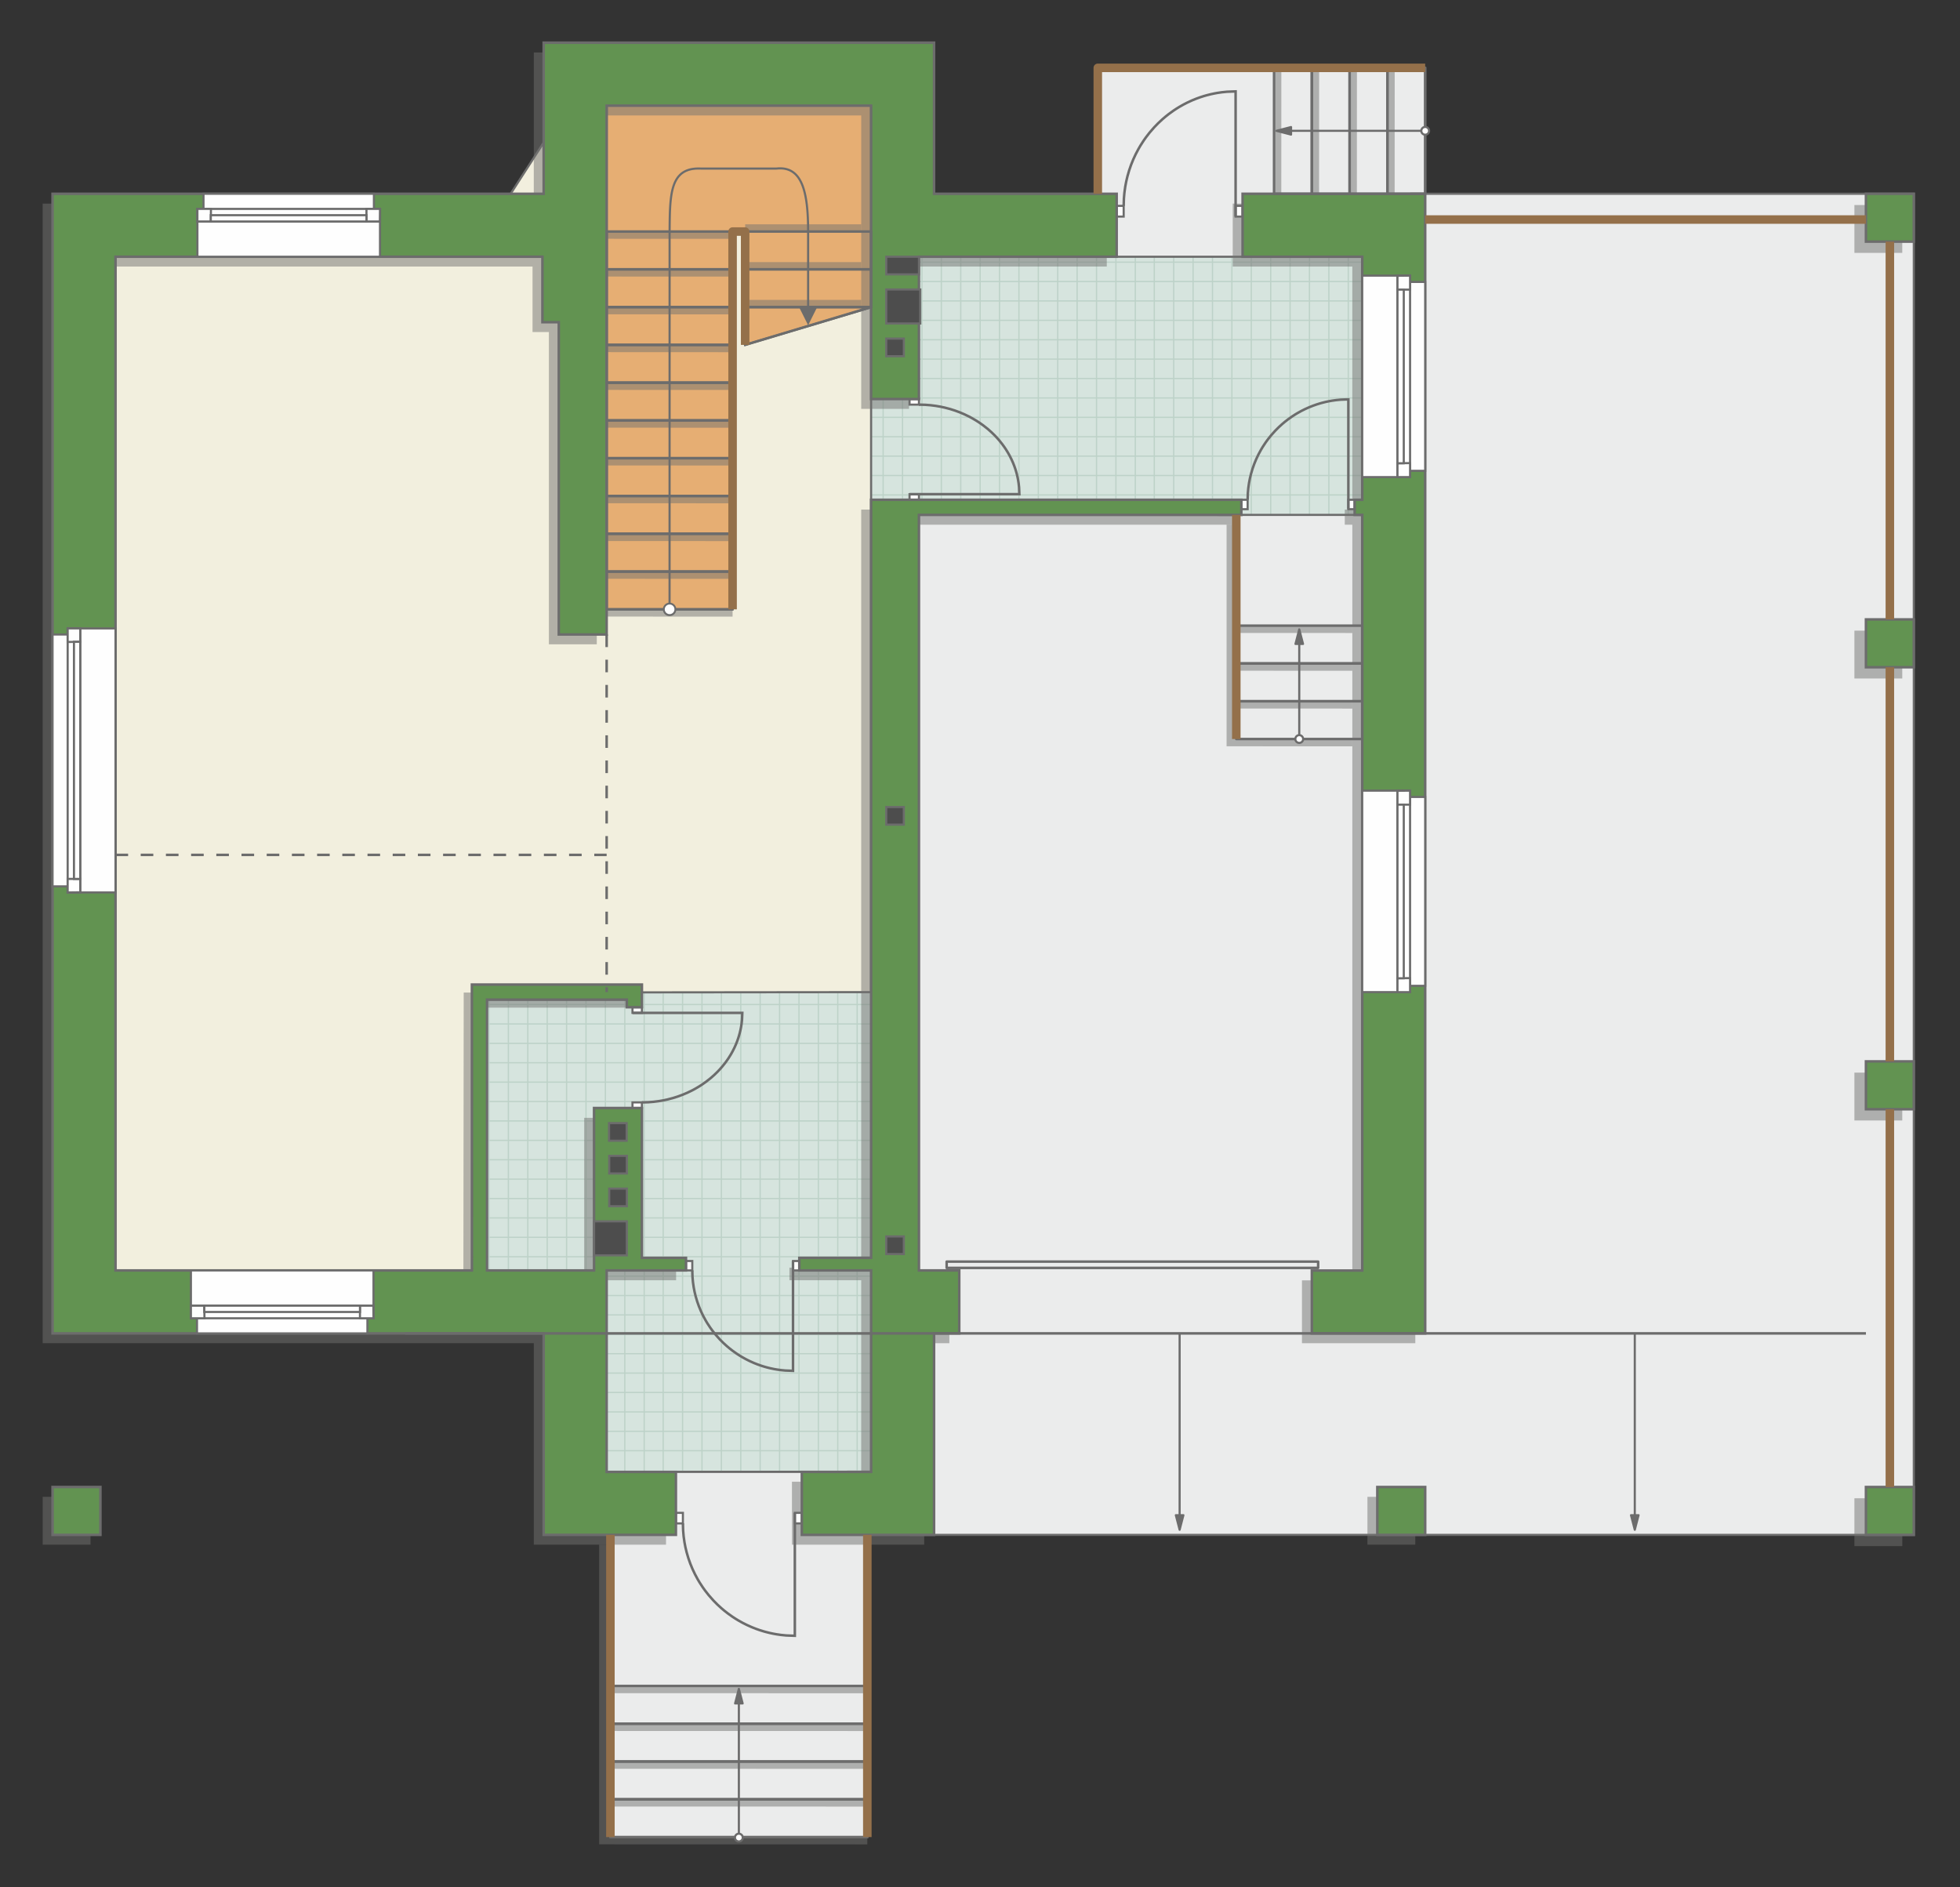 <?xml version="1.0" encoding="UTF-8"?>
<!DOCTYPE svg PUBLIC "-//W3C//DTD SVG 1.1//EN" "http://www.w3.org/Graphics/SVG/1.1/DTD/svg11.dtd">
<!-- Creator: CorelDRAW -->
<svg xmlns="http://www.w3.org/2000/svg" xml:space="preserve" width="155.569mm" height="149.782mm" version="1.1" style="shape-rendering:geometricPrecision; text-rendering:geometricPrecision; image-rendering:optimizeQuality; fill-rule:evenodd; clip-rule:evenodd"
viewBox="0 0 11762.23 11324.72"
 xmlns:xlink="http://www.w3.org/1999/xlink"
 xmlns:xodm="http://www.corel.com/coreldraw/odm/2003">
 <rect x="0" y="0" width="11762.23" height="11324.72" fill="#333333" stroke="none"/>
 <defs>
  <style type="text/css">
   <![CDATA[
    .str2 {stroke:#6C6C6C;stroke-width:12.77;stroke-miterlimit:22.926}
    .str1 {stroke:#6C6C6C;stroke-width:12.8;stroke-miterlimit:22.926}
    .str3 {stroke:#6C6C6C;stroke-width:15.12;stroke-miterlimit:22.926}
    .str0 {stroke:#BDD2C8;stroke-width:7.56;stroke-miterlimit:22.926}
    .str6 {stroke:#94704A;stroke-width:51.18;stroke-linejoin:round;stroke-miterlimit:22.926}
    .str5 {stroke:#6C6C6C;stroke-width:12.8;stroke-linejoin:round;stroke-miterlimit:22.926}
    .str4 {stroke:#6C6C6C;stroke-width:15.12;stroke-linejoin:round;stroke-miterlimit:22.926}
    .str7 {stroke:#6C6C6C;stroke-width:15.12;stroke-linejoin:round;stroke-miterlimit:22.926;stroke-dasharray:75.608 75.608}
    .fil1 {fill:none}
    .fil6 {fill:#FEFEFE}
    .fil0 {fill:#D6E4DE}
    .fil8 {fill:#4D4D4D}
    .fil7 {fill:#629351}
    .fil9 {fill:#6C6C6C}
    .fil4 {fill:#E6AE73}
    .fil2 {fill:#EBECEC}
    .fil3 {fill:#F2EFDE}
    .fil10 {fill:white}
    .fil11 {fill:#6C6C6C;fill-rule:nonzero}
    .fil5 {fill:#727271;fill-opacity:0.502}
   ]]>
  </style>
    <clipPath id="id0">
     <path d="M5227.59 3093.96l2947.27 -3.93 0 -1549.22 -2660.12 0 -287.16 853.96 0 699.19z"/>
    </clipPath>
    <clipPath id="id1">
     <path d="M2871.49 7683.27l595.87 152.09 31.65 993 1728.58 -2.31 0 -2871.81 -1375.47 0 -956.18 18.58 -23.29 616.7 -0.23 214.85 -0.95 878.9z"/>
    </clipPath>
 </defs>
 <g id="пол">
  <g id="_3111228757664">
   <polygon class="fil0" points="5227.59,3093.96 8174.86,3090.03 8174.86,1540.81 5514.75,1540.81 5227.59,2394.77 "/>
   <g style="clip-path:url(#id0)">
    <g>
     <path id="_1" class="fil1 str0" d="M5998.21 3665.9l0 -4676.53m116.42 4676.53l0 -4676.53m116.42 4676.53l0 -4676.53m116.42 4676.53l0 -4676.53m116.42 4676.53l0 -4676.53m116.42 4676.53l0 -4676.53m116.42 4676.53l0 -4676.53m116.42 4676.53l0 -4676.53m-1746.26 4676.59l0 -4676.53m116.42 4676.53l0 -4676.53m116.42 4676.53l0 -4676.53m116.42 4676.53l0 -4676.53m116.42 4676.53l0 -4676.53m116.42 4676.53l0 -4676.53m116.42 4676.53l0 -4676.53m116.42 4676.53l0 -4676.53m-1746.32 4676.47l0 -4676.53m116.42 4676.53l0 -4676.53m116.42 4676.53l0 -4676.53m116.42 4676.53l0 -4676.53m116.42 4676.53l0 -4676.53m116.42 4676.53l0 -4676.53m116.42 4676.53l0 -4676.53m116.42 4676.53l0 -4676.53m-1746.26 4676.59l0 -4676.53m116.42 4676.53l0 -4676.53m116.42 4676.53l0 -4676.53m116.42 4676.53l0 -4676.53m116.42 4676.53l0 -4676.53m116.42 4676.53l0 -4676.53m116.42 4676.53l0 -4676.53m116.42 4676.53l0 -4676.53"/>
     <path class="fil1 str0" d="M2137.93 2155.24l7647.69 0m-7647.69 116.42l7647.69 0m-7647.69 116.42l7647.69 0m-7647.69 116.42l7647.69 0m-7647.69 116.42l7647.69 0m-7647.69 116.42l7647.69 0m-7647.69 116.42l7647.69 0m-7647.69 116.42l7647.69 0m-7647.79 -1746.26l7647.69 0m-7647.69 116.42l7647.69 0m-7647.69 116.42l7647.69 0m-7647.69 116.42l7647.69 0m-7647.69 116.42l7647.69 0m-7647.69 116.42l7647.69 0m-7647.69 116.42l7647.69 0m-7647.69 116.42l7647.69 0m-7647.6 -1746.32l7647.69 0m-7647.69 116.42l7647.69 0m-7647.69 116.42l7647.69 0m-7647.69 116.42l7647.69 0m-7647.69 116.42l7647.69 0m-7647.69 116.42l7647.69 0m-7647.69 116.42l7647.69 0m-7647.69 116.42l7647.69 0m-7647.79 -1746.26l7647.69 0m-7647.69 116.42l7647.69 0m-7647.69 116.42l7647.69 0m-7647.69 116.42l7647.69 0m-7647.69 116.42l7647.69 0m-7647.69 116.42l7647.69 0m-7647.69 116.42l7647.69 0m-7647.69 116.42l7647.69 0"/>
     <path class="fil1 str0" d="M2389.27 3665.96l0 -4676.53m116.42 4676.53l0 -4676.53m116.42 4676.53l0 -4676.53m116.42 4676.53l0 -4676.53m116.42 4676.53l0 -4676.53m116.42 4676.53l0 -4676.53m116.42 4676.53l0 -4676.53m116.42 4676.53l0 -4676.53m-931.31 4676.59l0 -4676.53"/>
     <path class="fil1 str0" d="M9720.9 3715.5l0 -4676.53m116.42 4676.53l0 -4676.53m116.42 4676.53l0 -4676.53m116.42 4676.53l0 -4676.53m116.42 4676.53l0 -4676.53m116.42 4676.53l0 -4676.53m116.42 4676.53l0 -4676.53m116.42 4676.53l0 -4676.53m-1746.26 4676.59l0 -4676.53m116.42 4676.53l0 -4676.53m116.42 4676.53l0 -4676.53m116.42 4676.53l0 -4676.53m116.42 4676.53l0 -4676.53m116.42 4676.53l0 -4676.53m116.42 4676.53l0 -4676.53m116.42 4676.53l0 -4676.53m-1746.32 4676.47l0 -4676.53m116.42 4676.53l0 -4676.53m116.42 4676.53l0 -4676.53m116.42 4676.53l0 -4676.53m116.42 4676.53l0 -4676.53m116.42 4676.53l0 -4676.53m116.42 4676.53l0 -4676.53m116.42 4676.53l0 -4676.53m-1746.26 4676.59l0 -4676.53m116.42 4676.53l0 -4676.53m116.42 4676.53l0 -4676.53m116.42 4676.53l0 -4676.53m116.42 4676.53l0 -4676.53m116.42 4676.53l0 -4676.53m116.42 4676.53l0 -4676.53m116.42 4676.53l0 -4676.53"/>
    </g>
   </g>
   <polygon class="fil1" points="5227.59,3093.96 8174.86,3090.03 8174.86,1540.81 5514.75,1540.81 5227.59,2394.77 "/>
   <polygon class="fil0" points="2871.49,7683.27 3467.36,7835.35 3499.01,8828.36 5227.59,8826.05 5227.59,5954.24 3852.12,5954.24 2895.94,5972.82 2872.66,6589.52 2872.43,6804.37 "/>
   <g style="clip-path:url(#id1)">
    <g>
     <path id="_1_0" class="fil1 str0" d="M3050.93 9401.92l0 -4676.53m116.42 4676.53l0 -4676.53m116.42 4676.53l0 -4676.53m116.42 4676.53l0 -4676.53m116.42 4676.53l0 -4676.53m116.42 4676.53l0 -4676.53m116.42 4676.53l0 -4676.53m116.42 4676.53l0 -4676.53m-1746.26 4676.59l0 -4676.53m116.42 4676.53l0 -4676.53m116.42 4676.53l0 -4676.53m116.42 4676.53l0 -4676.53m116.42 4676.53l0 -4676.53m116.42 4676.53l0 -4676.53m116.42 4676.53l0 -4676.53m116.42 4676.53l0 -4676.53m-1746.32 4676.47l0 -4676.53m116.42 4676.53l0 -4676.53m116.42 4676.53l0 -4676.53m116.42 4676.53l0 -4676.53m116.42 4676.53l0 -4676.53m116.42 4676.53l0 -4676.53m116.42 4676.53l0 -4676.53m116.42 4676.53l0 -4676.53m-1746.26 4676.59l0 -4676.53m116.42 4676.53l0 -4676.53m116.42 4676.53l0 -4676.53m116.42 4676.53l0 -4676.53m116.42 4676.53l0 -4676.53m116.42 4676.53l0 -4676.53m116.42 4676.53l0 -4676.53m116.42 4676.53l0 -4676.53"/>
     <path class="fil1 str0" d="M-809.35 7891.26l7647.69 0m-7647.69 116.42l7647.69 0m-7647.69 116.42l7647.69 0m-7647.69 116.42l7647.69 0m-7647.69 116.42l7647.69 0m-7647.69 116.42l7647.69 0m-7647.69 116.42l7647.69 0m-7647.69 116.42l7647.69 0m-7647.79 -1746.26l7647.69 0m-7647.69 116.42l7647.69 0m-7647.69 116.42l7647.69 0m-7647.69 116.42l7647.69 0m-7647.69 116.42l7647.69 0m-7647.69 116.42l7647.69 0m-7647.69 116.42l7647.69 0m-7647.69 116.42l7647.69 0m-7647.6 -1746.32l7647.69 0m-7647.69 116.42l7647.69 0m-7647.69 116.42l7647.69 0m-7647.69 116.42l7647.69 0m-7647.69 116.42l7647.69 0m-7647.69 116.42l7647.69 0m-7647.69 116.42l7647.69 0m-7647.69 116.42l7647.69 0m-7647.79 -1746.26l7647.69 0m-7647.69 116.42l7647.69 0m-7647.69 116.42l7647.69 0m-7647.69 116.42l7647.69 0m-7647.69 116.42l7647.69 0m-7647.69 116.42l7647.69 0m-7647.69 116.42l7647.69 0m-7647.69 116.42l7647.69 0"/>
     <path class="fil1 str0" d="M-558 9401.98l0 -4676.53m116.42 4676.53l0 -4676.53m116.42 4676.53l0 -4676.53m116.42 4676.53l0 -4676.53m116.42 4676.53l0 -4676.53m116.42 4676.53l0 -4676.53m116.42 4676.53l0 -4676.53m116.42 4676.53l0 -4676.53m-931.31 4676.59l0 -4676.53"/>
     <path class="fil1 str0" d="M6773.63 9451.52l0 -4676.53m116.42 4676.53l0 -4676.53m116.42 4676.53l0 -4676.53m116.42 4676.53l0 -4676.53m116.42 4676.53l0 -4676.53m116.42 4676.53l0 -4676.53m116.42 4676.53l0 -4676.53m116.42 4676.53l0 -4676.53m-1746.26 4676.59l0 -4676.53m116.42 4676.53l0 -4676.53m116.42 4676.53l0 -4676.53m116.42 4676.53l0 -4676.53m116.42 4676.53l0 -4676.53m116.42 4676.53l0 -4676.53m116.42 4676.53l0 -4676.53m116.42 4676.53l0 -4676.53m-1746.32 4676.47l0 -4676.53m116.42 4676.53l0 -4676.53m116.42 4676.53l0 -4676.53m116.42 4676.53l0 -4676.53m116.42 4676.53l0 -4676.53m116.42 4676.53l0 -4676.53m116.42 4676.53l0 -4676.53m116.42 4676.53l0 -4676.53m-1746.26 4676.59l0 -4676.53m116.42 4676.53l0 -4676.53m116.42 4676.53l0 -4676.53m116.42 4676.53l0 -4676.53m116.42 4676.53l0 -4676.53m116.42 4676.53l0 -4676.53m116.42 4676.53l0 -4676.53m116.42 4676.53l0 -4676.53"/>
    </g>
   </g>
   <polygon class="fil1" points="2871.49,7683.27 3467.36,7835.35 3499.01,8828.36 5227.59,8826.05 5227.59,5954.24 3852.12,5954.24 2895.94,5972.82 2872.66,6589.52 2872.43,6804.37 "/>
   <polygon class="fil2 str1" points="8552.75,407.22 6588,407.22 6588,1162.95 6701.34,1540.81 7457.04,1540.81 8552.75,1162.95 "/>
   <polygon class="fil2 str1" points="8326,3267.6 8469.58,1162.95 11484.98,1162.95 11484.98,9211.35 5467.91,9211.35 5386.3,3093.75 5514.75,3044.69 7321.82,3090.03 8174.86,3090.03 "/>
   <polygon class="fil3 str1" points="496.69,7820.87 496.69,1387.26 2103.47,1422.9 2280.46,1397.23 2957.23,1329.14 3547.71,413.07 5363.76,497.73 5227.59,673.97 5227.59,5758.57 5227.59,5954.24 2879.7,5956.59 2879.7,6559.59 2871.49,7683.27 2401.17,7858.91 "/>
   <polygon class="fil4 str1" points="4471.81,2069.72 4471.81,1389.47 4396.28,1389.47 4396.28,3656.81 3640.57,3656.81 3640.57,633.94 5227.59,633.94 5227.59,1844.18 "/>
   <polygon class="fil2 str1" points="5204.91,11025.12 3663.18,11025.12 3663.18,9018.89 4037.02,8833.54 5042.69,8833.54 5208.65,9211.35 "/>
  </g>
 </g>
 <g id="тень">
  <g id="_3111228759872">
   <g>
    <polygon class="fil5" points="8493.42,1221.88 8493.42,8061.16 7813.25,8061.16 7813.25,7684.02 8115.53,7684.02 8115.53,3148.96 8070.17,3148.96 8070.17,3058.27 8115.53,3058.27 8115.53,1599.74 7397.71,1599.74 7397.71,1221.88 "/>
    <polygon class="fil5" points="6642.01,1221.88 5546.07,1221.88 5546.07,315.01 3203.35,315.01 3203.35,1221.88 256.08,1221.88 256.08,8061.16 3203.35,8061.16 3203.35,9270.28 3996.86,9270.28 3996.86,8892.47 3581.24,8892.47 3581.24,7683.27 4057.35,7683.27 4057.35,7607.73 3792.79,7607.73 3792.79,6708.54 3505.63,6708.54 3505.63,7683.27 2871.49,7683.27 2873.23,6047.24 3792.79,6047.24 3792.79,5956.59 2782.76,5956.59 2780.83,7683.27 633.89,7683.27 633.89,1599.74 3195.79,1599.74 3195.79,1992.71 3294.01,1992.71 3294.01,3866.88 3581.24,3866.88 3581.24,692.87 5168.26,692.87 5168.26,2453.7 5455.42,2453.7 5455.42,1599.74 6642.01,1599.74 "/>
    <polygon class="fil5" points="7390.07,3148.96 5455.42,3148.96 5455.42,7683.27 5697.21,7683.27 5697.21,8061.16 5546.07,8061.16 5546.07,9270.28 4752.57,9270.28 4752.57,8892.47 5168.26,8892.47 5168.26,7683.27 4737.44,7683.27 4737.44,7607.73 5168.26,7607.73 5168.26,3058.27 7390.07,3058.27 "/>
    <polygon class="fil5" points="256.08,9270.28 256.08,8983.12 543.24,8983.12 543.24,9270.28 "/>
    <polygon class="fil5" points="8206.19,8983.12 8493.42,8983.12 8493.42,9270.28 8206.19,9270.28 "/>
   </g>
   <g>
    <polygon class="fil5" points="8369.47,1162.95 8369.83,407.22 8326,407.22 8326.05,1162.95 "/>
    <polygon class="fil5" points="8142.8,1162.95 8143.15,407.22 8099.33,407.22 8099.38,1162.95 "/>
    <polygon class="fil5" points="7915.9,1162.95 7916.25,407.22 7872.43,407.22 7872.48,1162.95 "/>
    <polygon class="fil5" points="7689.23,1162.95 7689.58,407.22 7645.76,407.22 7645.8,1162.95 "/>
   </g>
   <g>
    <polygon class="fil5" points="7360.88,4478.81 8115.53,4479.17 8115.53,4435.35 7419.16,4435.39 7419.16,3091.04 7390.07,3091.08 7390.07,3148.96 7360.88,3148.96 "/>
    <polygon class="fil5" points="7419.16,4252.14 8115.53,4252.49 8115.53,4208.67 7419.16,4208.72 "/>
    <polygon class="fil5" points="7419.16,4025.24 8115.53,4025.6 8115.53,3981.77 7419.16,3981.82 "/>
    <polygon class="fil5" points="7419.16,3798.57 8115.53,3798.92 8115.53,3755.1 7419.16,3755.15 "/>
   </g>
   <g>
    <polygon class="fil5" points="3663.18,10841.84 5204.9,10842.19 5204.9,10798.37 3663.18,10798.41 "/>
    <polygon class="fil5" points="3663.18,10615.16 5204.9,10615.52 5204.9,10571.7 3663.18,10571.74 "/>
    <polygon class="fil5" points="3663.18,10388.26 5204.9,10388.62 5204.9,10344.8 3663.18,10344.84 "/>
    <polygon class="fil5" points="3663.18,10161.59 5204.9,10161.95 5204.9,10118.12 3663.18,10118.17 "/>
    <polygon class="fil5" points="3595.57,11068.58 5204.9,11068.94 5204.9,11025.12 3663.18,11025.16 3663.18,9270.28 3595.57,9270.28 "/>
   </g>
   <g>
    <polygon class="fil5" points="3640.57,3700.28 4396.28,3700.63 4396.28,3656.81 3640.57,3656.86 "/>
    <polygon class="fil5" points="3640.57,3473.53 4396.28,3473.88 4396.28,3430.06 3640.57,3430.11 "/>
    <polygon class="fil5" points="3640.57,3246.89 4396.28,3247.25 4396.28,3203.43 3640.57,3203.47 "/>
    <polygon class="fil5" points="3640.57,3020.15 4396.28,3020.5 4396.28,2976.68 3640.57,2976.72 "/>
    <polygon class="fil5" points="3640.57,2793.41 4396.28,2793.77 4396.28,2749.95 3640.57,2749.99 "/>
    <polygon class="fil5" points="3640.57,2566.66 4396.28,2567.02 4396.28,2523.2 3640.57,2523.24 "/>
    <polygon class="fil5" points="3640.57,2340.03 4396.28,2340.38 4396.28,2296.56 3640.57,2296.61 "/>
    <polygon class="fil5" points="3640.57,2113.28 4396.28,2113.64 4396.28,2069.81 3640.57,2069.86 "/>
    <polygon class="fil5" points="3640.57,1886.32 4396.28,1886.68 4396.28,1842.85 3640.57,1842.9 "/>
    <polygon class="fil5" points="3640.57,1659.69 4396.28,1660.04 4396.28,1616.22 3640.57,1616.26 "/>
    <polygon class="fil5" points="3640.57,1432.94 4396.28,1433.29 4396.28,1389.47 3640.57,1389.52 "/>
    <polygon class="fil5" points="4471.81,1843.1 5168.26,1843.45 5168.26,1799.63 4471.81,1799.67 "/>
    <polygon class="fil5" points="4471.81,1616.46 5168.26,1616.82 5168.26,1572.99 4471.81,1573.04 "/>
    <polygon class="fil5" points="4471.81,1389.71 5168.26,1390.07 5168.26,1346.25 4471.81,1346.29 "/>
   </g>
   <polygon class="fil5" points="11415.81,1230.45 11128.57,1230.45 11128.57,1517.63 11415.81,1517.63 "/>
   <polygon class="fil5" points="11415.81,3784.8 11128.57,3784.8 11128.57,4071.97 11415.81,4071.97 "/>
   <polygon class="fil5" points="11415.81,6437.36 11128.57,6437.36 11128.57,6724.54 11415.81,6724.54 "/>
   <polygon class="fil5" points="11415.81,8991.69 11128.57,8991.69 11128.57,9278.87 11415.81,9278.87 "/>
  </g>
 </g>
 <g id="двери">
  <g id="_3111228773120">
   <g>
    <polygon class="fil6 str2" points="7415.04,1235.43 7415.04,1299.85 7457.04,1299.85 7457.04,1235.43 "/>
    <polyline class="fil1 str3" points="7415.04,1299.85 7415.04,548.57 7363.34,550.56 7332.67,553.68 7305.15,557.71 7287.29,560.97 7262.87,566.26 7239.55,572.25 7224.62,576.56 7203.39,583.35 7179.7,591.91 7154.32,602.23 7126.38,615.05 7102.31,627.39 7076.51,642.06 7059.99,652.25 7040.52,665.15 7012.97,685.16 6992.7,701.3 6973.72,717.62 6950.1,739.7 6926.59,763.94 6899.04,795.68 6877.14,823.98 6862.48,844.8 6843.42,874.54 6831.98,894.17 6815.36,925.68 6800.8,957.05 6787.79,989.21 6776.24,1022.52 6765.76,1058.79 6758.45,1089.92 6752.76,1120.15 6747.82,1155.75 6744.68,1191.58 6743.35,1235.43 "/>
    <polygon class="fil6 str2" points="6743.35,1299.85 6701.34,1299.85 6701.34,1235.43 6743.35,1235.43 "/>
   </g>
   <g>
    <polygon class="fil6 str2" points="8091.7,2999.35 8091.7,3055.86 8129.5,3055.86 8129.5,2999.35 "/>
    <polyline class="fil1 str3" points="8091.7,3055.86 8091.7,2396.8 8045.17,2398.55 8017.57,2401.28 7992.81,2404.82 7976.73,2407.68 7954.76,2412.32 7933.76,2417.56 7920.33,2421.35 7901.23,2427.31 7879.9,2434.82 7857.07,2443.87 7831.92,2455.12 7810.26,2465.95 7787.03,2478.81 7772.17,2487.76 7754.66,2499.08 7729.86,2516.63 7711.61,2530.79 7694.53,2545.09 7673.28,2564.47 7652.12,2585.73 7627.32,2613.57 7607.62,2638.4 7594.42,2656.67 7577.26,2682.76 7566.98,2699.98 7552.02,2727.62 7538.92,2755.14 7527.2,2783.35 7516.81,2812.57 7507.39,2844.39 7500.8,2871.7 7495.68,2898.23 7491.23,2929.45 7488.42,2960.88 7487.21,2999.35 "/>
    <polygon class="fil6 str2" points="7487.21,3055.86 7449.4,3055.86 7449.4,2999.35 7487.21,2999.35 "/>
   </g>
   <g>
    <polygon class="fil6 str2" points="5514.75,2965.75 5458.23,2965.75 5458.23,2999.35 5514.75,2999.35 "/>
    <polyline class="fil1 str3" points="5458.23,2965.75 6117.3,2965.75 6115.54,2924.39 6112.81,2899.85 6109.28,2877.84 6106.42,2863.55 6101.78,2844.01 6096.53,2825.35 6092.74,2813.4 6086.78,2796.42 6079.27,2777.46 6070.22,2757.17 6058.97,2734.81 6048.15,2715.55 6035.29,2694.91 6026.33,2681.69 6015.02,2666.13 5997.47,2644.08 5983.31,2627.87 5969,2612.68 5949.62,2593.78 5928.36,2574.97 5900.52,2552.93 5875.69,2535.42 5857.43,2523.68 5831.33,2508.44 5814.12,2499.29 5786.47,2485.99 5758.95,2474.34 5730.74,2463.94 5701.52,2454.69 5669.71,2446.31 5642.4,2440.46 5615.87,2435.91 5584.64,2431.95 5553.21,2429.45 5514.75,2428.38 "/>
    <polygon class="fil6 str2" points="5458.23,2428.38 5458.23,2394.77 5514.75,2394.77 5514.75,2428.38 "/>
   </g>
   <g>
    <polygon class="fil6 str2" points="3852.12,6078.63 3795.6,6078.63 3795.6,6045.03 3852.12,6045.03 "/>
    <polyline class="fil1 str3" points="3795.6,6078.63 4454.67,6078.63 4452.92,6119.99 4450.19,6144.53 4446.65,6166.54 4443.79,6180.83 4439.15,6200.37 4433.9,6219.03 4430.11,6230.97 4424.16,6247.96 4416.65,6266.92 4407.6,6287.21 4396.35,6309.57 4385.52,6328.83 4372.66,6349.47 4363.71,6362.68 4352.39,6378.25 4334.84,6400.3 4320.68,6416.51 4306.37,6431.7 4286.99,6450.59 4265.73,6469.4 4237.9,6491.44 4213.07,6508.96 4194.8,6520.7 4168.71,6535.94 4151.49,6545.09 4123.85,6558.39 4096.33,6570.04 4068.12,6580.44 4038.89,6589.69 4007.08,6598.07 3979.77,6603.92 3953.24,6608.47 3922.01,6612.42 3890.58,6614.93 3852.12,6616 "/>
    <polygon class="fil6 str2" points="3795.6,6616 3795.6,6649.61 3852.12,6649.61 3852.12,6616 "/>
   </g>
   <g>
    <polygon class="fil6 str2" points="4758.98,7624.34 4758.98,7567.82 4796.77,7567.82 4796.77,7624.34 "/>
    <polyline class="fil1 str3" points="4758.98,7567.82 4758.98,8226.89 4712.45,8225.13 4684.84,8222.41 4660.08,8218.87 4644.01,8216.01 4622.04,8211.37 4601.04,8206.12 4587.6,8202.33 4568.51,8196.37 4547.18,8188.87 4524.34,8179.82 4499.2,8168.56 4477.53,8157.74 4454.31,8144.88 4439.44,8135.92 4421.93,8124.61 4397.13,8107.06 4378.89,8092.9 4361.81,8078.59 4340.56,8059.21 4319.39,8037.95 4294.6,8010.11 4274.9,7985.28 4261.7,7967.02 4244.54,7940.92 4234.26,7923.71 4219.3,7896.07 4206.19,7868.54 4194.48,7840.34 4184.08,7811.11 4174.66,7779.3 4168.08,7751.99 4162.96,7725.46 4158.51,7694.23 4155.69,7662.8 4154.48,7624.34 "/>
    <polygon class="fil6 str2" points="4154.48,7567.82 4116.68,7567.82 4116.68,7624.34 4154.48,7624.34 "/>
   </g>
   <g>
    <polygon class="fil6 str2" points="4769.9,9142.56 4769.9,9079.3 4811.9,9079.3 4811.9,9142.56 "/>
    <polyline class="fil1 str3" points="4769.9,9079.3 4769.9,9817.05 4718.19,9815.08 4687.52,9812.03 4660.01,9808.06 4642.15,9804.86 4617.73,9799.67 4594.4,9793.8 4579.47,9789.55 4558.25,9782.89 4534.54,9774.49 4509.18,9764.35 4481.23,9751.76 4457.16,9739.64 4431.35,9725.24 4414.84,9715.22 4395.38,9702.56 4367.82,9682.91 4347.55,9667.06 4328.56,9651.04 4304.95,9629.36 4281.44,9605.55 4253.89,9574.39 4232,9546.6 4217.33,9526.15 4198.27,9496.94 4186.84,9477.67 4170.21,9446.73 4155.65,9415.93 4142.64,9384.35 4131.09,9351.63 4120.61,9316.02 4113.29,9285.45 4107.61,9255.75 4102.66,9220.8 4099.54,9185.62 4098.19,9142.56 "/>
    <polygon class="fil6 str2" points="4098.19,9079.3 4056.19,9079.3 4056.19,9142.56 4098.19,9142.56 "/>
   </g>
  </g>
 </g>
 <g id="стена">
  <g id="_3111228716816">
   <polygon class="fil7 str3" points="8552.75,1162.95 8552.75,8002.23 7872.58,8002.23 7872.58,7625.09 8174.86,7625.09 8174.86,3090.03 8129.5,3090.03 8129.5,2999.35 8174.86,2999.35 8174.86,1540.81 7457.04,1540.81 7457.04,1162.95 "/>
   <polygon class="fil7 str3" points="6701.34,1162.95 5605.4,1162.95 5605.4,256.08 3262.68,256.08 3262.68,1162.95 315.41,1162.95 315.41,8002.23 3262.68,8002.23 3262.68,9211.35 4056.19,9211.35 4056.19,8833.54 3640.57,8833.54 3640.57,7624.34 4116.68,7624.34 4116.68,7548.81 3852.12,7548.81 3852.12,6649.61 3564.96,6649.61 3564.96,7624.34 2922.67,7624.34 2922.67,5999.53 3761.47,5999.53 3761.47,6044.97 3852.2,6044.97 3852.2,5908.88 2831.94,5908.88 2831.94,5999.53 2832.02,7624.34 693.22,7624.34 693.22,1540.81 3255.12,1540.81 3255.12,1933.78 3353.33,1933.78 3353.33,3807.95 3640.57,3807.95 3640.57,633.94 5227.59,633.94 5227.59,2394.77 5514.75,2394.77 5514.75,1540.81 6701.34,1540.81 "/>
   <polygon class="fil7 str3" points="7449.4,3090.03 5514.75,3090.03 5514.75,7624.34 5756.54,7624.34 5756.54,8002.23 5605.4,8002.23 5605.4,9211.35 4811.9,9211.35 4811.9,8833.54 5227.59,8833.54 5227.59,7624.34 4796.77,7624.34 4796.77,7548.81 5227.59,7548.81 5227.59,2999.35 7449.4,2999.35 "/>
   <polygon class="fil7 str3" points="315.41,9211.35 315.41,8924.19 602.57,8924.19 602.57,9211.35 "/>
   <polygon class="fil7 str3" points="8265.52,8924.19 8552.75,8924.19 8552.75,9211.35 8265.52,9211.35 "/>
   <polygon class="fil7 str3" points="11484.98,1162.95 11197.75,1162.95 11197.75,1450.12 11484.98,1450.12 "/>
   <polygon class="fil7 str3" points="11484.98,3717.3 11197.75,3717.3 11197.75,4004.47 11484.98,4004.47 "/>
   <polygon class="fil7 str3" points="11484.98,6369.86 11197.75,6369.86 11197.75,6657.03 11484.98,6657.03 "/>
   <polygon class="fil7 str3" points="11484.98,8924.19 11197.75,8924.19 11197.75,9211.36 11484.98,9211.36 "/>
  </g>
 </g>
 <g id="окно">
  <g id="_3111228720608">
   <g>
    <polygon class="fil6 str2" points="8462.02,4782.84 8552.75,4782.84 8552.75,5916.36 8462.02,5916.36 8462.02,5954.17 8174.86,5954.17 8174.86,4745.04 8462.02,4745.04 "/>
    <polygon class="fil6 str2" points="8462.02,5954.17 8386.45,5954.17 8386.45,4745.04 8462.02,4745.04 "/>
    <polygon class="fil6 str2" points="8462.02,5870.09 8462.02,5954.17 8386.45,5954.17 8386.45,5871 "/>
    <polygon class="fil6 str2" points="8462.02,4745.04 8462.02,4829.11 8386.45,4829.11 8386.45,4745.94 "/>
    <polygon class="fil6 str2" points="8386.45,5871 8424.23,5871 8424.23,4829.11 8386.45,4829.11 "/>
   </g>
   <g>
    <polygon class="fil6 str2" points="8462.02,1691.97 8552.75,1691.97 8552.75,2825.52 8462.02,2825.52 8462.02,2863.32 8174.86,2863.32 8174.86,1654.17 8462.02,1654.17 "/>
    <polygon class="fil6 str2" points="8462.02,2863.32 8386.45,2863.32 8386.45,1654.17 8462.02,1654.17 "/>
    <polygon class="fil6 str2" points="8462.02,2779.24 8462.02,2863.32 8386.45,2863.32 8386.45,2780.15 "/>
    <polygon class="fil6 str2" points="8462.02,1654.17 8462.02,1738.24 8386.45,1738.24 8386.45,1655.07 "/>
    <polygon class="fil6 str2" points="8386.45,2780.15 8424.23,2780.15 8424.23,1738.24 8386.45,1738.24 "/>
   </g>
   <g>
    <polygon class="fil6 str2" points="2243.92,1253.65 2243.92,1162.92 1221.21,1162.92 1221.21,1253.65 1184.67,1253.65 1184.67,1540.81 2280.46,1540.81 2280.46,1253.65 "/>
    <polygon class="fil6 str2" points="1184.67,1253.65 1184.67,1329.22 2280.46,1329.22 2280.46,1253.65 "/>
    <polygon class="fil6 str2" points="1265.94,1253.65 1184.67,1253.65 1184.67,1329.22 1265.07,1329.22 "/>
    <polygon class="fil6 str2" points="2280.46,1253.65 2199.19,1253.65 2199.19,1329.22 2279.58,1329.22 "/>
    <polygon class="fil6 str2" points="1265.07,1329.22 1265.07,1291.44 2199.19,1291.44 2199.19,1329.22 "/>
   </g>
   <g>
    <polygon class="fil6 str2" points="406.06,5319.44 315.33,5319.44 315.33,3807.95 406.06,3807.95 406.06,3771.41 693.22,3771.41 693.22,5355.98 406.06,5355.98 "/>
    <polygon class="fil6 str2" points="406.06,3771.41 481.63,3771.41 481.63,5355.98 406.06,5355.98 "/>
    <polygon class="fil6 str2" points="406.06,3852.68 406.06,3771.41 481.63,3771.41 481.63,3851.8 "/>
    <polygon class="fil6 str2" points="406.06,5355.98 406.06,5274.71 481.63,5274.71 481.63,5355.1 "/>
    <polygon class="fil6 str2" points="481.63,3851.8 443.85,3851.8 443.85,5274.71 481.63,5274.71 "/>
   </g>
   <g>
    <polygon class="fil6 str2" points="2204.93,7911.5 2204.93,8002.23 1182.22,8002.23 1182.22,7911.5 1145.68,7911.5 1145.68,7624.34 2241.47,7624.34 2241.47,7911.5 "/>
    <polygon class="fil6 str2" points="1145.68,7911.5 1145.68,7835.93 2241.47,7835.93 2241.47,7911.5 "/>
    <polygon class="fil6 str2" points="1226.95,7911.5 1145.68,7911.5 1145.68,7835.93 1226.07,7835.93 "/>
    <polygon class="fil6 str2" points="2241.47,7911.5 2160.2,7911.5 2160.2,7835.93 2240.59,7835.93 "/>
    <polygon class="fil6 str2" points="1226.07,7835.93 1226.07,7873.71 2160.2,7873.71 2160.2,7835.93 "/>
   </g>
  </g>
 </g>
 <g id="ВК">
  <g id="_3111228731936">
   <polygon class="fil8 str1" points="5522.53,1737.3 5318.46,1737.3 5318.46,1941.34 5522.53,1941.34 "/>
   <polygon class="fil8 str1" points="5424.24,2032.02 5318.46,2032.02 5318.46,2137.82 5424.24,2137.82 "/>
   <polygon class="fil8 str1" points="5424.17,4843.31 5318.39,4843.31 5318.39,4949.11 5424.17,4949.11 "/>
   <polygon class="fil8 str1" points="3760.63,6740.31 3654.86,6740.31 3654.86,6846.11 3760.63,6846.11 "/>
   <polygon class="fil8 str1" points="3761.77,6936.77 3655.99,6936.77 3655.99,7042.57 3761.77,7042.57 "/>
   <polygon class="fil8 str1" points="3761.84,7133.32 3656.07,7133.32 3656.07,7239.12 3761.84,7239.12 "/>
   <polygon class="fil8 str1" points="3761.69,7329.77 3565.19,7329.77 3565.19,7533.84 3761.69,7533.84 "/>
   <polygon class="fil8 str1" points="5424.17,7420.27 5318.39,7420.27 5318.39,7526.07 5424.17,7526.07 "/>
   <polygon class="fil8 str1" points="5514.74,1540.81 5318.46,1540.81 5318.46,1646.61 5514.74,1646.61 "/>
  </g>
 </g>
 <g id="Линии">
  <g id="_3111228737888">
   <polygon class="fil1 str4" points="7910.39,7571.49 5681.01,7571.49 5681.01,7609.22 7910.39,7609.22 "/>
   <line class="fil1 str4" x1="11197.75" y1="8002.23" x2="2431.38" y2= "8002.23" />
   <g>
    <polygon class="fil1 str4" points="5204.91,11025.12 3663.18,11025.12 3663.18,10798.37 5204.91,10798.37 "/>
    <polygon class="fil1 str4" points="5204.91,10798.37 3663.18,10798.37 3663.18,10571.62 5204.91,10571.62 "/>
    <polygon class="fil1 str4" points="5204.91,10571.62 3663.18,10571.62 3663.18,10344.87 5204.91,10344.87 "/>
    <polygon class="fil1 str4" points="5204.91,10344.87 3663.18,10344.87 3663.18,10118.12 5204.91,10118.12 "/>
   </g>
   <g>
    <polygon class="fil1 str4" points="8174.86,4435.19 7419.16,4435.19 7419.16,4208.45 8174.86,4208.45 "/>
    <polygon class="fil1 str4" points="8174.86,4208.45 7419.16,4208.45 7419.16,3981.7 8174.86,3981.7 "/>
    <polygon class="fil1 str4" points="8174.86,3981.7 7419.16,3981.7 7419.16,3754.95 8174.86,3754.95 "/>
   </g>
   <g>
    <polygon class="fil1 str4" points="7645.76,1162.95 7645.76,407.22 7872.51,407.22 7872.51,1162.95 "/>
    <polygon class="fil1 str4" points="7872.51,1162.95 7872.51,407.22 8099.25,407.22 8099.25,1162.95 "/>
    <polygon class="fil1 str4" points="8099.25,1162.95 8099.25,407.22 8326,407.22 8326,1162.95 "/>
    <polygon class="fil1 str4" points="8326,1162.95 8326,407.22 8552.75,407.22 8552.75,1162.95 "/>
   </g>
   <g>
    <polygon class="fil1 str4" points="4396.28,3656.81 3640.57,3656.81 3640.57,3430.06 4396.28,3430.06 "/>
    <polygon class="fil1 str4" points="4396.28,3430.06 3640.57,3430.06 3640.57,3203.31 4396.28,3203.31 "/>
    <polygon class="fil1 str4" points="4396.28,3203.31 3640.57,3203.31 3640.57,2976.56 4396.28,2976.56 "/>
    <polygon class="fil1 str4" points="4396.28,2976.56 3640.57,2976.56 3640.57,2749.82 4396.28,2749.82 "/>
    <polygon class="fil1 str4" points="4396.28,2749.96 3640.57,2749.96 3640.57,2523.21 4396.28,2523.21 "/>
    <polygon class="fil1 str4" points="4396.28,2523.21 3640.57,2523.21 3640.57,2296.46 4396.28,2296.46 "/>
    <polygon class="fil1 str4" points="4396.28,2296.46 3640.57,2296.46 3640.57,2069.72 4396.28,2069.72 "/>
    <polygon class="fil1 str4" points="4396.28,2069.72 3640.57,2069.72 3640.57,1842.97 4396.28,1842.97 "/>
    <polygon class="fil1 str4" points="4396.28,1842.97 3640.57,1842.97 3640.57,1616.22 4396.28,1616.22 "/>
    <polygon class="fil1 str4" points="4396.28,1616.22 3640.57,1616.22 3640.57,1389.47 4396.28,1389.47 "/>
    <polygon class="fil1 str4" points="4471.81,2069.72 4471.81,1842.97 5227.52,1842.97 "/>
    <polygon class="fil1 str4" points="5227.52,1842.97 4471.81,1842.97 4471.81,1616.22 5227.52,1616.22 "/>
    <polygon class="fil1 str4" points="5227.52,1616.22 4471.81,1616.22 4471.81,1389.47 5227.52,1389.47 "/>
   </g>
   <g>
    <g>
     <path class="fil9" d="M4434.04 11011.92l0 -788.8 0 788.8zm22.64 -788.8l-22.64 0 -22.64 0 22.64 -87.49 22.64 87.49z"/>
     <path id="_1_1" class="fil1 str5" d="M4434.04 11011.92l0 -788.8m22.64 0l-22.64 0 -22.64 0 22.64 -87.49 22.64 87.49z"/>
    </g>
    <path class="fil10 str5" d="M4410.58 11028.08c0,12.88 10.51,23.34 23.46,23.34 12.95,0 23.48,-10.46 23.48,-23.34 0,-9.7 -5.94,-18.02 -14.4,-21.55 -2.79,-1.16 -5.87,-1.81 -9.08,-1.81 -12.95,0 -23.46,10.46 -23.46,23.36z"/>
   </g>
   <g>
    <g>
     <path class="fil9" d="M8536.6 785.1l-788.8 0 788.8 0zm-788.8 -22.64l0 22.64 0 22.64 -87.49 -22.64 87.49 -22.64z"/>
     <path id="_1_2" class="fil1 str5" d="M8536.6 785.1l-788.8 0m0 -22.64l0 22.64 0 22.64 -87.49 -22.64 87.49 -22.64z"/>
    </g>
    <path class="fil10 str5" d="M8552.76 808.56c12.88,0 23.34,-10.51 23.34,-23.46 0,-12.95 -10.46,-23.48 -23.34,-23.48 -9.7,0 -18.02,5.94 -21.55,14.4 -1.16,2.79 -1.81,5.87 -1.81,9.08 0,12.95 10.46,23.46 23.36,23.46z"/>
   </g>
   <g>
    <g>
     <path class="fil9" d="M7797 4419.04l0 -554.55 0 554.55zm22.64 -554.55l-22.64 0 -22.64 0 22.64 -87.49 22.64 87.49z"/>
     <path id="_1_3" class="fil1 str5" d="M7797 4419.04l0 -554.55m22.64 0l-22.64 0 -22.64 0 22.64 -87.49 22.64 87.49z"/>
    </g>
    <path class="fil10 str5" d="M7773.54 4435.2c0,12.88 10.51,23.34 23.46,23.34 12.95,0 23.48,-10.46 23.48,-23.34 0,-9.7 -5.94,-18.02 -14.4,-21.55 -2.79,-1.16 -5.87,-1.81 -9.08,-1.81 -12.95,0 -23.46,10.46 -23.46,23.36z"/>
   </g>
   <g>
    <path class="fil9" d="M7079.08 8002.23l0 1091.09 0 -1091.09zm22.64 1091.09l-22.64 0 -22.64 0 22.64 87.49 22.64 -87.49z"/>
    <path id="_1_4" class="fil1 str5" d="M7079.08 8002.23l0 1091.09m22.64 0l-22.64 0 -22.64 0 22.64 87.49 22.64 -87.49z"/>
   </g>
   <g>
    <g>
     <path class="fil11" d="M3977.95 3657.03l0 0 0.05 -2.06 0.15 -2.04 0.26 -2.02 0.36 -1.99 0.45 -1.95 0.54 -1.92 0.64 -1.88 0.73 -1.84 0.81 -1.78 0.89 -1.74 0.98 -1.69 1.04 -1.63 1.13 -1.58 1.19 -1.52 1.26 -1.46 1.33 -1.4 1.4 -1.33 1.46 -1.27 1.52 -1.19 1.58 -1.13 1.63 -1.05 1.69 -0.97 1.75 -0.89 1.78 -0.82 1.84 -0.73 1.88 -0.64 1.92 -0.54 1.95 -0.45 2 -0.36 2.02 -0.26 2.04 -0.16 2.06 -0.05 0 26.89 -0.7 0.02 -0.69 0.05 -0.67 0.09 -0.66 0.11 -0.64 0.15 -0.64 0.18 -0.62 0.21 -0.6 0.23 -0.59 0.27 -0.58 0.29 -0.56 0.33 -0.54 0.35 -0.53 0.38 -0.51 0.4 -0.49 0.43 -0.47 0.45 -0.45 0.48 -0.42 0.49 -0.4 0.51 -0.38 0.54 -0.36 0.54 -0.32 0.56 -0.3 0.58 -0.26 0.59 -0.24 0.6 -0.2 0.62 -0.18 0.64 -0.15 0.64 -0.11 0.66 -0.09 0.67 -0.05 0.68 -0.02 0.7 0 0 -26.89 0zm40.33 40.33l0 0 -2.06 -0.05 -2.04 -0.16 -2.02 -0.26 -2 -0.36 -1.95 -0.45 -1.92 -0.54 -1.88 -0.64 -1.84 -0.73 -1.78 -0.82 -1.75 -0.89 -1.69 -0.97 -1.63 -1.05 -1.58 -1.13 -1.52 -1.19 -1.46 -1.27 -1.4 -1.33 -1.33 -1.4 -1.26 -1.46 -1.19 -1.52 -1.13 -1.58 -1.04 -1.63 -0.98 -1.69 -0.89 -1.74 -0.81 -1.78 -0.73 -1.84 -0.64 -1.88 -0.54 -1.92 -0.45 -1.95 -0.36 -1.99 -0.26 -2.02 -0.15 -2.04 -0.05 -2.06 26.89 0 0.02 0.7 0.05 0.68 0.09 0.67 0.11 0.66 0.15 0.64 0.18 0.64 0.2 0.62 0.24 0.6 0.26 0.59 0.3 0.58 0.32 0.56 0.36 0.54 0.38 0.54 0.4 0.51 0.42 0.49 0.45 0.48 0.47 0.45 0.49 0.43 0.51 0.4 0.53 0.38 0.54 0.35 0.56 0.33 0.58 0.29 0.59 0.27 0.6 0.23 0.62 0.21 0.64 0.18 0.64 0.15 0.66 0.11 0.67 0.09 0.69 0.05 0.7 0.02 0 0 0 26.89zm40.33 -40.33l0 0 -0.05 2.06 -0.15 2.04 -0.26 2.02 -0.36 1.99 -0.45 1.95 -0.54 1.92 -0.64 1.88 -0.73 1.84 -0.81 1.78 -0.89 1.74 -0.98 1.69 -1.04 1.63 -1.13 1.58 -1.19 1.52 -1.26 1.46 -1.33 1.4 -1.4 1.33 -1.46 1.27 -1.52 1.19 -1.58 1.13 -1.63 1.05 -1.69 0.97 -1.75 0.89 -1.78 0.82 -1.84 0.73 -1.88 0.64 -1.92 0.54 -1.95 0.45 -2 0.36 -2.02 0.26 -2.04 0.16 -2.06 0.05 0 -26.89 0.7 -0.02 0.69 -0.05 0.67 -0.09 0.66 -0.11 0.64 -0.15 0.64 -0.18 0.62 -0.21 0.6 -0.23 0.59 -0.27 0.58 -0.29 0.56 -0.33 0.54 -0.35 0.53 -0.38 0.51 -0.4 0.49 -0.43 0.47 -0.45 0.45 -0.48 0.42 -0.49 0.4 -0.51 0.38 -0.54 0.36 -0.54 0.32 -0.56 0.3 -0.58 0.26 -0.59 0.24 -0.6 0.2 -0.62 0.18 -0.64 0.15 -0.64 0.11 -0.66 0.09 -0.67 0.05 -0.68 0.02 -0.7 0 0 26.89 0zm-40.33 -40.33l2.06 0.05 2.04 0.16 2.02 0.26 2 0.36 1.95 0.45 1.92 0.54 1.88 0.64 1.84 0.73 1.78 0.82 1.75 0.89 1.69 0.97 1.63 1.05 1.58 1.13 1.52 1.19 1.46 1.27 1.4 1.33 1.33 1.4 1.26 1.46 1.19 1.52 1.13 1.58 1.04 1.63 0.98 1.69 0.89 1.74 0.81 1.78 0.73 1.84 0.64 1.88 0.54 1.92 0.45 1.95 0.36 1.99 0.26 2.02 0.15 2.04 0.05 2.06 -26.89 0 -0.02 -0.7 -0.05 -0.68 -0.09 -0.67 -0.11 -0.66 -0.15 -0.64 -0.18 -0.64 -0.2 -0.62 -0.24 -0.6 -0.26 -0.59 -0.3 -0.58 -0.32 -0.56 -0.36 -0.54 -0.38 -0.54 -0.4 -0.51 -0.42 -0.49 -0.45 -0.48 -0.47 -0.45 -0.49 -0.43 -0.51 -0.4 -0.53 -0.38 -0.54 -0.35 -0.56 -0.33 -0.58 -0.29 -0.59 -0.27 -0.6 -0.23 -0.62 -0.21 -0.64 -0.18 -0.64 -0.15 -0.66 -0.11 -0.67 -0.09 -0.69 -0.05 -0.7 -0.02 0 -26.89zm-6.3 -2227.09l12.79 0.11 0.01 -0.05 -0.01 123.51 -0.01 129.86 0 135.31 -0.01 139.84 -0.01 143.47 -0.01 146.19 -0.01 148 -0.02 148.92 -0.01 148.91 -0.01 148 -0.01 146.19 -0.01 143.47 -0.01 139.84 0 135.3 -0.01 129.87 0.01 123.51 -12.81 0 0.01 -123.51 0.01 -129.87 0 -135.3 0.01 -139.84 0.01 -143.47 0.01 -146.19 0.01 -148 0.01 -148.91 0.02 -148.92 0.01 -148 0.01 -146.19 0.01 -143.47 0.01 -139.84 0 -135.31 0.01 -129.86 -0.01 -123.51 0.01 -0.05zm-0.01 0.05c0,-3.53 2.87,-6.4 6.4,-6.4 3.53,0 6.4,2.87 6.4,6.4l-12.81 0zm193.76 -384.5l0 12.81 -0.29 -0.01 -16.57 -0.29 -15.48 0.68 -14.4 1.6 -13.38 2.5 -12.37 3.37 -11.44 4.22 -10.53 5.04 -9.69 5.83 -8.91 6.62 -8.17 7.41 -7.47 8.17 -6.83 8.96 -6.19 9.73 -5.61 10.49 -5.04 11.24 -4.52 11.97 -4 12.69 -3.52 13.39 -3.07 14.06 -2.65 14.71 -2.26 15.35 -1.9 15.94 -1.58 16.54 -1.27 17.09 -1.03 17.64 -0.8 18.15 -0.6 18.65 -0.45 19.13 -0.33 19.59 -0.24 20.02 -0.19 20.44 -0.17 20.83 -12.79 -0.11 0.17 -20.83 0.19 -20.47 0.24 -20.07 0.33 -19.67 0.45 -19.23 0.6 -18.77 0.82 -18.32 1.03 -17.84 1.3 -17.34 1.6 -16.81 1.94 -16.27 2.32 -15.71 2.72 -15.14 3.18 -14.55 3.67 -13.95 4.2 -13.31 4.78 -12.68 5.39 -12 6.05 -11.3 6.75 -10.59 7.49 -9.84 8.27 -9.05 9.07 -8.23 9.91 -7.36 10.75 -6.48 11.64 -5.55 12.51 -4.61 13.41 -3.66 14.34 -2.68 15.3 -1.7 16.29 -0.71 17.31 0.29 -0.29 -0.01zm0.29 0.01c3.53,0.15 6.26,3.15 6.11,6.68 -0.15,3.53 -3.15,6.26 -6.68,6.11l0.57 -12.79zm452.42 0.04l1.44 12.72 -0.72 0.05 -25.5 0 -26.64 0 -27.6 0 -28.42 0 -29.07 0 -29.56 0 -29.87 0 -30.05 0 -30.04 0 -29.87 0 -29.56 0 -29.07 0 -28.42 0 -27.6 0 -26.64 0 -25.5 0 0 -12.81 25.5 0 26.64 0 27.6 0 28.42 0 29.07 0 29.56 0 29.87 0 30.04 0 30.05 0 29.87 0 29.56 0 29.07 0 28.42 0 27.6 0 26.64 0 25.5 0 -0.72 0.05zm0.72 -0.05c3.53,0 6.4,2.87 6.4,6.4 0,3.53 -2.87,6.4 -6.4,6.4l0 -12.81zm196.94 384.31l-12.81 0 0 0 -0.11 -22.18 -0.34 -21.67 -0.58 -21.12 -0.85 -20.57 -1.11 -20 -1.4 -19.42 -1.7 -18.8 -2.01 -18.2 -2.35 -17.54 -2.68 -16.89 -3.05 -16.22 -3.4 -15.52 -3.78 -14.81 -4.17 -14.08 -4.58 -13.34 -4.99 -12.57 -5.41 -11.79 -5.84 -11 -6.28 -10.2 -6.72 -9.38 -7.18 -8.55 -7.64 -7.72 -8.13 -6.89 -8.63 -6.05 -9.16 -5.2 -9.72 -4.36 -10.3 -3.5 -10.92 -2.62 -11.57 -1.73 -12.24 -0.82 -12.94 0.13 -13.65 1.09 -1.44 -12.72 14.49 -1.16 13.87 -0.13 13.25 0.88 12.64 1.9 12.04 2.9 11.43 3.88 10.82 4.86 10.21 5.81 9.62 6.73 9 7.63 8.41 8.49 7.83 9.32 7.27 10.15 6.73 10.93 6.2 11.68 5.71 12.45 5.22 13.16 4.76 13.87 4.32 14.58 3.9 15.27 3.49 15.93 3.11 16.58 2.74 17.22 2.38 17.84 2.04 18.46 1.73 19.05 1.41 19.64 1.13 20.19 0.85 20.75 0.58 21.29 0.34 21.81 0.12 22.31 0 0zm0 0c0,3.53 -2.87,6.4 -6.4,6.4 -3.53,0 -6.4,-2.87 -6.4,-6.4l12.81 0zm-12.81 493.51l0 -493.51 12.81 0 0 493.51 -12.81 0zm6.4 68.71l-53.78 -107.56 107.56 0 -53.78 107.56z"/>
    </g>
    <ellipse class="fil10" cx="4018.38" cy="3656.81" rx="29.15" ry="28.9"/>
   </g>
   <polyline class="fil1 str6" points="4396.28,3656.81 4396.28,1389.66 4471.81,1389.66 4471.81,2069.81 "/>
   <polyline class="fil1 str6" points="8552.75,407.22 6588,407.22 6588,1162.95 "/>
   <line class="fil1 str6" x1="5204.91" y1="9211.35" x2="5204.91" y2= "11025.12" />
   <line class="fil1 str6" x1="3663.18" y1="11025.12" x2="3663.18" y2= "9211.35" />
   <line class="fil1 str6" x1="7419.16" y1="4435.19" x2="7419.16" y2= "3090.03" />
   <polyline class="fil1 str7" points="3640.57,3807.95 3640.57,5129.44 3640.57,5954.24 "/>
   <line class="fil1 str7" x1="693.22" y1="5130.48" x2="3640.57" y2= "5130.48" />
   <g>
    <path class="fil9" d="M9810.57 8002.23l0 1091.09 0 -1091.09zm22.64 1091.09l-22.64 0 -22.64 0 22.64 87.49 22.64 -87.49z"/>
    <path id="_1_5" class="fil1 str5" d="M9810.57 8002.23l0 1091.09m22.64 0l-22.64 0 -22.64 0 22.64 87.49 22.64 -87.49z"/>
   </g>
   <g>
    <line class="fil1 str6" x1="11341.36" y1="1450.12" x2="11341.36" y2= "3717.3" />
    <line class="fil1 str6" x1="11341.36" y1="4004.46" x2="11341.36" y2= "6369.86" />
    <line class="fil1 str6" x1="11341.36" y1="6657.02" x2="11341.36" y2= "8924.19" />
    <line class="fil1 str6" x1="11197.72" y1="1317.64" x2="8552.75" y2= "1317.64" />
   </g>
  </g>
 </g>
 <g id="контур">
  <polygon class="fil1" points="-0,11324.72 -0,0.01 11762.23,0 11762.23,11324.72 "/>
 </g>
</svg>
